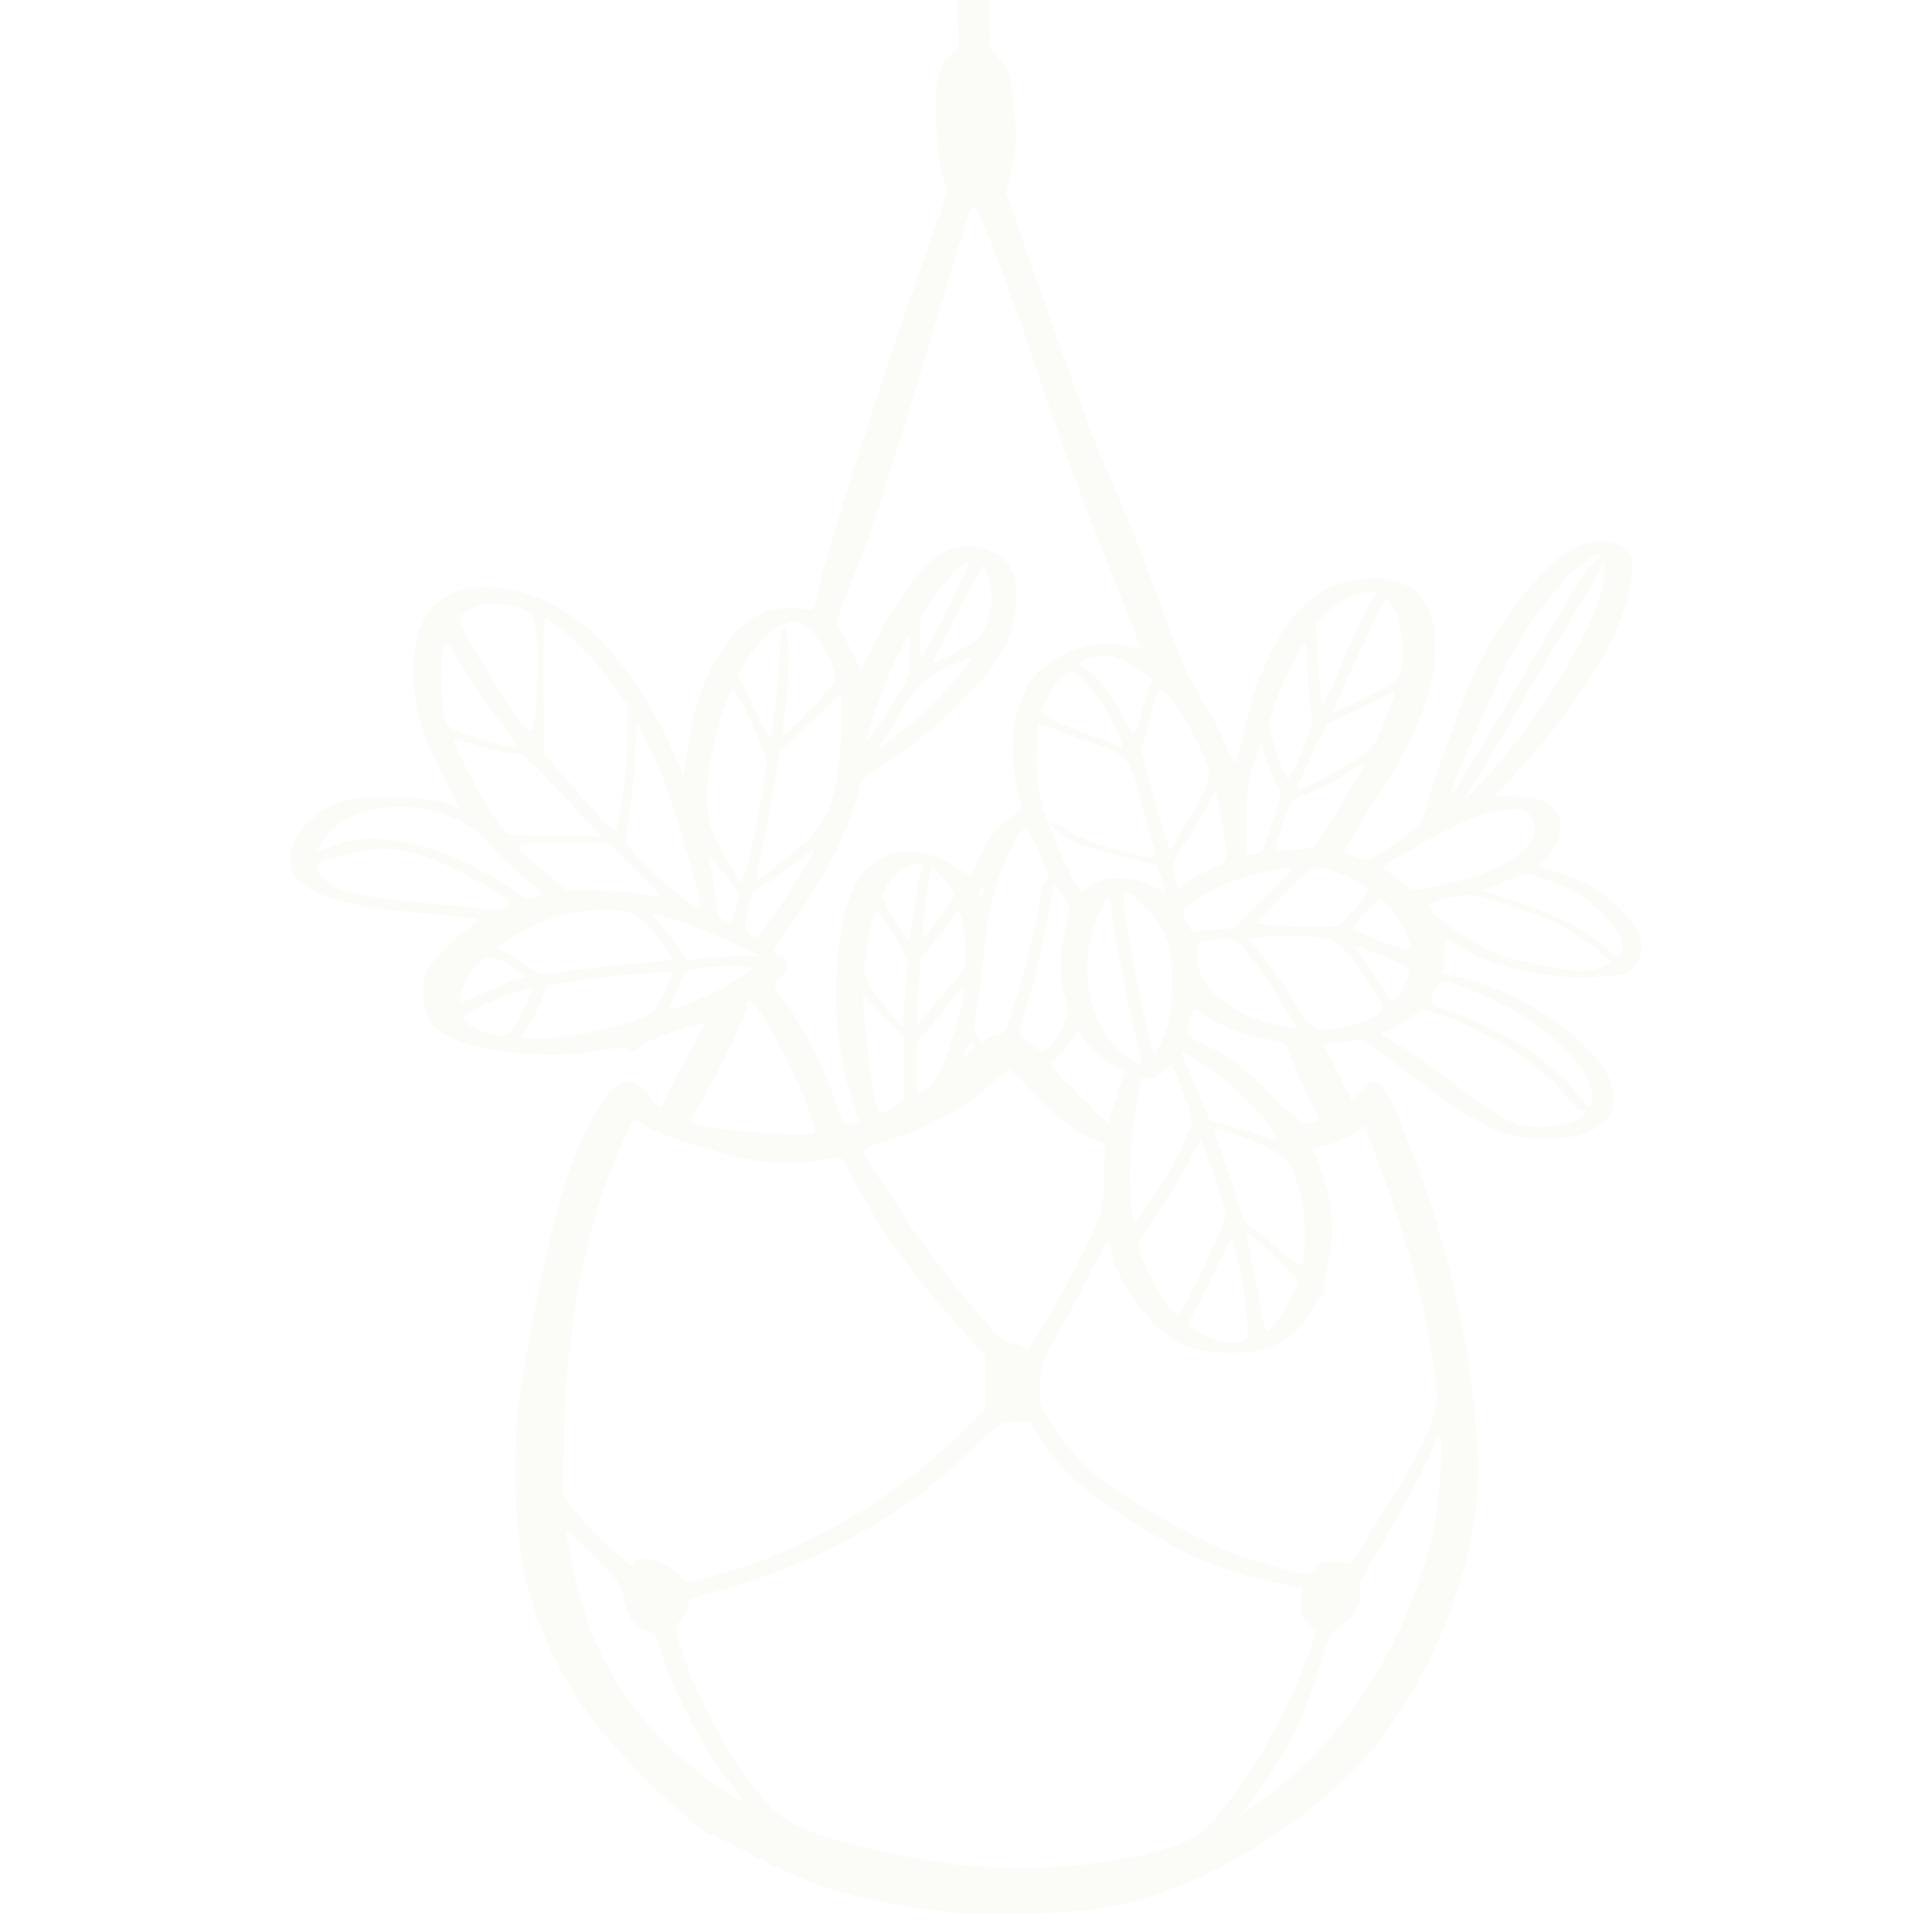 <?xml version="1.0" encoding="utf-8"?>
<!-- Generator: Adobe Illustrator 16.0.0, SVG Export Plug-In . SVG Version: 6.00 Build 0)  -->
<!DOCTYPE svg PUBLIC "-//W3C//DTD SVG 1.1//EN" "http://www.w3.org/Graphics/SVG/1.1/DTD/svg11.dtd">
<svg version="1.1" id="Calque_1" xmlns="http://www.w3.org/2000/svg" xmlns:xlink="http://www.w3.org/1999/xlink" x="0px" y="0px"
	 width="150px" height="150px" viewBox="0 0 150 150" enable-background="new 0 0 150 150" xml:space="preserve">
<g opacity="0.2">
	<path fill="#EDEADD" d="M74.356,0l0.086,3.765l-0.664,0.554c-0.367,0.306-0.79,1.004-0.943,1.551
		c-0.377,1.358-0.139,6.386,0.371,7.844l0.394,1.123l-1.671,4.721c-3.531,9.974-8.165,24.549-8.514,26.785
		c-0.119,0.769-0.267,1.047-0.518,0.982c-0.192-0.049-0.95-0.093-1.685-0.096c-2.435-0.016-4.311,1.44-5.946,4.613
		c-0.999,1.938-1.482,3.552-1.877,6.264l-0.305,2.104l-0.708-1.627c-1.819-4.177-4.485-7.982-7.057-10.075
		c-3.114-2.535-7.48-3.607-10.079-2.479c-2.332,1.016-3.287,3.175-3.086,6.978c0.134,2.536,0.594,3.959,2.455,7.61l1.101,2.154
		l-1.021-0.373c-1.578-0.58-6.304-0.702-8.027-0.212c-1.793,0.514-3.615,2.172-4.019,3.659c-0.806,2.977,2.283,4.447,10.728,5.106
		c2.101,0.165,3.818,0.369,3.818,0.454c0,0.086-0.433,0.451-0.963,0.813c-1.598,1.087-3.111,2.836-3.296,3.809
		c-0.236,1.237,0,2.614,0.589,3.426c1.423,1.967,8.002,2.995,13.255,2.073c1.198-0.21,1.974-0.253,2.023-0.111
		c0.124,0.354,0.462,0.274,0.94-0.217c0.428-0.438,4.923-1.992,4.923-1.7c0,0.084-0.71,1.462-1.577,3.063
		c-0.868,1.604-1.578,3.021-1.578,3.146c0,0.483-0.492,0.195-1.251-0.734c-0.689-0.845-0.897-0.957-1.649-0.895
		c-0.739,0.062-0.988,0.255-1.764,1.383c-2.176,3.157-3.656,7.721-5.384,16.578c-1.254,6.431-1.433,7.973-1.436,12.403
		c-0.009,7.374,1.484,12.459,5.335,18.184c2.165,3.218,8.389,9.342,10.102,9.939c0.429,0.148,1.706,0.773,2.841,1.386
		c4.956,2.675,8.492,3.685,16.016,4.573c0.467,0.056,2.923,0.067,5.46,0.026c4.922-0.076,7.339-0.484,11.061-1.861
		c6.469-2.392,13.505-7.545,16.891-12.368c4.826-6.877,7.455-15.101,7.001-21.906c-0.567-8.5-2.341-16.131-5.7-24.512
		c-1.669-4.165-2.081-4.55-3.379-3.152l-0.669,0.72l-1.118-2.21c-0.615-1.217-1.101-2.224-1.077-2.238
		c0.022-0.016,0.728-0.086,1.568-0.159l1.525-0.129l3.396,2.542c5.73,4.289,7.302,5.063,10.416,5.128
		c2.251,0.047,3.941-0.413,4.871-1.326c0.586-0.576,0.711-0.899,0.711-1.828c0-1.46-0.813-2.725-3.115-4.854
		c-1.999-1.847-5.602-3.733-8.439-4.418l-1.7-0.41l0.106-1.314c0.058-0.725,0.136-1.35,0.174-1.394
		c0.037-0.041,0.534,0.255,1.103,0.659c1.956,1.394,6.816,2.513,10.122,2.331c2.691-0.148,2.839-0.187,3.437-0.935
		c1.004-1.256,0.555-2.742-1.366-4.507c-1.49-1.37-2.97-2.215-4.772-2.723l-1.416-0.401l0.599-0.631
		c0.848-0.896,1.145-1.549,1.145-2.524c0-1.517-1.232-2.283-3.67-2.283h-1.455l1.952-2.142c5.075-5.563,8.411-11.258,8.691-14.834
		c0.114-1.474,0.078-1.637-0.502-2.206c-0.79-0.777-2.454-0.839-3.909-0.147c-2.113,1.006-5.544,5.184-7.485,9.117
		c-0.947,1.919-3.569,9.153-4.219,11.638c-0.176,0.675-0.593,1.088-2.235,2.217c-1.968,1.354-2.042,1.381-2.904,1.108
		c-0.488-0.151-0.962-0.343-1.056-0.427c-0.091-0.083,0.762-1.545,1.9-3.251c3.543-5.312,5.186-9.286,5.186-12.548
		c0-3.683-1.57-5.461-4.817-5.461c-4.854,0-8.088,3.757-9.981,11.595c-0.281,1.165-0.573,2.322-0.647,2.569
		c-0.098,0.319-0.338-0.045-0.841-1.276c-0.387-0.948-1.085-2.287-1.548-2.974c-1.129-1.671-2.083-3.788-3.365-7.459
		c-1.301-3.725-2.89-7.707-4.404-11.043c-0.945-2.078-3.265-8.482-7.096-19.592l-0.629-1.822l0.436-1.816
		c0.329-1.366,0.396-2.274,0.274-3.664c-0.299-3.452-0.409-3.89-1.201-4.777l-0.757-0.848L76.827,0 M124.522,43.6l0.011,0.885
		c0.033,2.74-3.719,9.557-8.045,14.618c-2.51,2.938-3.531,3.796-2.109,1.771c0.238-0.339,1.27-2.056,2.29-3.816
		c1.021-1.762,2.213-3.794,2.647-4.514c2.307-3.819,4.266-7.144,4.709-7.99L124.522,43.6z M117.073,51.316
		c1.514-2.866,3.995-6.146,5.581-7.378c1.223-0.948,1.647-1.129,1.647-0.697c0,0.131-0.123,0.211-0.274,0.179
		c-0.148-0.033-0.866,0.906-1.595,2.087c-1.327,2.157-1.939,3.188-6.728,11.33c-2.406,4.093-3.05,5.09-3.05,4.723
		C112.655,61.118,116.04,53.268,117.073,51.316z M109.379,66.045c3.937-2.253,5.932-3.102,7.535-3.202
		c1.353-0.084,1.539-0.04,1.896,0.462c1.318,1.851-1.166,4.031-5.912,5.187c-3.209,0.783-3.196,0.783-4.038,0.042
		c-0.42-0.369-0.965-0.781-1.211-0.919C107.104,67.316,107.006,67.405,109.379,66.045z M107.735,70.234
		c0.609,0.551,1.757,2.665,1.763,3.241c0.002,0.163-0.135,0.284-0.302,0.268c-0.586-0.059-4.299-1.521-4.243-1.673
		c0.031-0.084,0.533-0.658,1.111-1.271l1.057-1.12L107.735,70.234z M109.345,75.662c-0.08,0.339-0.324,0.929-0.543,1.312
		c-0.553,0.967-0.881,0.997-1.251,0.118c-0.176-0.415-0.79-1.385-1.368-2.156c-0.577-0.771-1.05-1.446-1.05-1.5
		c0-0.052,0.98,0.288,2.177,0.757C109.382,75.003,109.481,75.075,109.345,75.662z M106.209,68.979
		c0.091,0.145-0.304,0.809-0.875,1.477c-0.574,0.667-1.208,1.283-1.41,1.371c-0.532,0.229-6.364,0.062-6.271-0.179
		c0.044-0.11,0.972-1.126,2.064-2.258c1.579-1.633,2.129-2.057,2.669-2.057C103.121,67.333,105.938,68.545,106.209,68.979z
		 M101.901,65.775c-0.157,0.047-0.86,0.144-1.562,0.215c-0.944,0.094-1.274,0.049-1.274-0.179c0-0.457,0.98-3.337,1.22-3.58
		c0.115-0.117,0.904-0.502,1.758-0.854c0.854-0.354,2.061-0.99,2.685-1.411c0.623-0.422,1.133-0.673,1.133-0.557
		C105.86,59.79,102.193,65.689,101.901,65.775z M107.277,56.515c-0.698,1.67-0.751,1.727-2.73,2.92
		c-2.144,1.292-3.79,2.06-3.771,1.758c0.03-0.554,2.11-4.93,2.417-5.084c0.294-0.148,1.693-0.809,4.938-2.332
		C108.396,53.653,108.168,54.384,107.277,56.515z M108.324,47.434c0.62,1.37,0.761,4.571,0.228,5.204
		c-0.172,0.202-0.983,0.735-1.805,1.187c-1.4,0.765-3.313,1.631-3.313,1.498c0-0.209,3.95-8.666,4.131-8.845
		C107.703,46.342,107.996,46.71,108.324,47.434z M102.865,47.734c1.012-1.04,2.027-1.591,3.249-1.758
		c0.614-0.086,0.957-0.061,0.793,0.052c-0.328,0.231-1.772,3.206-3.136,6.456c-0.508,1.212-0.998,2.207-1.086,2.207
		s-0.238-1.407-0.335-3.123l-0.177-3.125L102.865,47.734z M101.148,50.142c0.291-0.238,0.347-0.044,0.354,1.241
		c0.007,0.835,0.104,2.312,0.22,3.283c0.199,1.698,0.175,1.836-0.633,3.697c-0.463,1.063-0.934,2.025-1.049,2.14
		c-0.249,0.248-1.461-3.389-1.461-4.389C98.58,55.322,100.624,50.57,101.148,50.142z M96.772,63.705
		c0.012-2.152,0.127-3.028,0.577-4.364l0.563-1.67l0.534,1.551c0.294,0.854,0.669,1.766,0.835,2.027
		c0.251,0.403,0.173,0.84-0.503,2.743c-0.706,1.99-0.878,2.275-1.412,2.337l-0.606,0.069L96.772,63.705z M97.615,67.822
		c1.205-0.287,2.355-0.488,2.556-0.446c0.235,0.049-0.479,0.895-2.007,2.378l-2.374,2.302l-1.622,0.161l-1.622,0.159l-0.401-0.764
		c-0.38-0.721-0.378-0.787,0.044-1.197C93.219,69.42,95.517,68.321,97.615,67.822z M74.922,81.645
		c0.237-0.775,0.323-0.853,0.618-0.562c0.163,0.16,0.071,0.39-0.28,0.699C74.737,82.239,74.737,82.239,74.922,81.645z
		 M72.768,83.601c-0.282,0.405-0.759,0.896-1.06,1.091l-0.546,0.351v-2.14c0-1.856,0.066-2.197,0.5-2.583
		c0.275-0.245,1.05-1.174,1.722-2.065c0.672-0.89,1.276-1.618,1.348-1.618C75.233,76.636,73.613,82.383,72.768,83.601z M74.31,75.92
		c-0.422,0.46-1.266,1.452-1.874,2.206c-0.606,0.756-1.152,1.372-1.212,1.372s-0.028-1.146,0.068-2.547l0.177-2.546l1.063-1.283
		c0.585-0.707,1.243-1.555,1.464-1.886c0.54-0.809,0.711-0.446,0.919,1.94C75.08,75.08,75.078,75.087,74.31,75.92z M72.86,71.388
		l-1.213,1.492l0.021-0.806c0.012-0.443,0.154-1.719,0.318-2.834l0.297-2.026l0.895,0.911c0.491,0.5,0.896,1.104,0.896,1.342
		C74.074,69.702,73.527,70.565,72.86,71.388z M71.708,67.29c-0.173,0.109-0.467,1.368-0.68,2.92c-0.207,1.501-0.397,2.806-0.424,2.9
		c-0.095,0.328-2.112-3.108-2.112-3.597c0-0.271,0.42-0.924,0.935-1.456c0.735-0.761,1.106-0.962,1.759-0.96
		C71.688,67.1,71.892,67.176,71.708,67.29z M69.413,72.653l1.087,1.835l-0.216,2.639l-0.215,2.639l-0.867-1.028
		c-1.838-2.176-2.227-2.939-2.059-4.057c0.418-2.817,0.702-4.021,0.933-3.947C68.215,70.779,68.816,71.644,69.413,72.653z
		 M68.585,78.901l1.584,1.67l0.011,2.449l0.011,2.446l-0.788,0.475c-0.87,0.521-1.065,0.566-1.243,0.283
		c-0.231-0.366-0.842-4.48-1-6.727L67,77.23L68.585,78.901z M68.492,88.679c3.494-1.093,6.271-2.564,8.325-4.411
		c0.73-0.655,1.436-1.192,1.567-1.192s0.872,0.708,1.646,1.574c1.625,1.821,3.608,3.363,4.871,3.789l0.883,0.298l-0.046,2.426
		c-0.025,1.336-0.193,2.838-0.374,3.341c-0.494,1.381-3.393,6.981-4.516,8.731c-0.547,0.852-1.013,1.546-1.034,1.544
		c-0.021-0.002-0.203-0.107-0.402-0.234c-0.2-0.128-0.6-0.232-0.889-0.235c-0.32-0.002-0.967-0.488-1.669-1.256
		c-1.742-1.901-5.197-6.321-6.199-7.933c-0.487-0.785-1.552-2.396-2.361-3.576c-0.811-1.181-1.397-2.214-1.305-2.298
		C67.083,89.165,67.759,88.909,68.492,88.679z M76.369,74.131c0.208-2.93,1.051-6.26,2.088-8.259c0.521-1.006,1.147-1.779,1.3-1.609
		c0.045,0.049,0.476,0.935,0.96,1.971c0.733,1.57,0.821,1.925,0.54,2.146c-0.185,0.146-0.413,0.801-0.505,1.457
		c-0.237,1.7-0.984,4.836-1.858,7.799c-0.7,2.38-0.796,2.562-1.448,2.702c-0.384,0.084-0.761,0.25-0.836,0.37
		c-0.234,0.374-0.504,0.248-0.788-0.364c-0.206-0.444-0.189-1.012,0.061-2.326C76.065,77.06,76.283,75.312,76.369,74.131z
		 M76.018,69.434c-0.002-0.223,0.106-0.469,0.24-0.551c0.133-0.081,0.241-0.06,0.239,0.047c-0.003,0.105-0.11,0.354-0.239,0.551
		C76.054,69.788,76.021,69.782,76.018,69.434z M82.104,56.681c0.722,0.311,2.056,0.806,2.966,1.101
		c2.365,0.768,2.666,1.123,3.438,4.065c0.361,1.376,0.799,3.014,0.972,3.638c0.384,1.384,0.465,1.372-2.984,0.438
		c-1.64-0.443-2.878-0.941-3.593-1.445c-1.146-0.811-1.858-0.793-0.817,0.019c1.119,0.869,2.291,1.336,5.018,1.992l2.716,0.655
		l0.362,1.049c0.2,0.577,0.313,1.049,0.248,1.049c-0.063,0-0.577-0.233-1.138-0.521c-1.436-0.733-3.51-0.741-4.509-0.015
		C84.375,69,83.996,69.24,83.94,69.24c-0.258,0-1.918-3.479-2.626-5.5c-0.693-1.977-0.791-2.562-0.8-4.796
		c-0.007-1.398,0.054-2.608,0.134-2.687C80.728,56.18,81.384,56.37,82.104,56.681z M80.793,55.23l0.524-1.064
		c0.634-1.286,1.577-2.209,2.069-2.024c0.821,0.31,3.13,3.694,3.653,5.351c0.181,0.574,0.009,0.659-0.615,0.302
		c-0.211-0.123-1.304-0.553-2.426-0.954c-1.121-0.403-2.302-0.929-2.623-1.17L80.793,55.23z M91.01,75.32
		c0.055,1.051-0.018,2.53-0.161,3.286c-0.322,1.704-1.127,3.548-1.325,3.038c-0.422-1.084-1.809-8.032-2.225-11.15
		c-0.201-1.508,0-1.573,1.287-0.432C90.127,71.432,90.893,73.092,91.01,75.32z M82.669,77.359c0.319,1.216,0.309,1.383-0.157,2.447
		c-0.274,0.629-0.728,1.3-1.004,1.49c-0.64,0.441-0.637,0.441-1.413-0.23c-0.357-0.311-0.758-0.602-0.888-0.649
		c-0.136-0.049,0.067-1.01,0.471-2.229c0.39-1.181,0.985-3.542,1.324-5.249c0.338-1.706,0.671-3.364,0.741-3.683l0.127-0.581
		l0.597,0.7c0.63,0.74,0.641,1.065,0.115,3.443C82.243,74.353,82.271,75.857,82.669,77.359z M83.663,84.891
		c-2.295-2.281-2.355-2.37-1.831-2.646c0.299-0.157,0.847-0.729,1.218-1.272l0.673-0.985l0.636,0.944
		c0.349,0.518,1.16,1.241,1.801,1.604l1.166,0.661l-0.644,2.026l-0.645,2.027L83.663,84.891z M84.705,72.574
		c0.283-1.249,1.164-3.028,1.39-2.807c0.057,0.057,0.223,0.954,0.369,1.993c0.298,2.127,1.305,7.18,1.825,9.16
		c0.188,0.716,0.343,1.386,0.343,1.489c0,0.326-0.364,0.208-1.186-0.388C84.934,80.2,83.835,76.412,84.705,72.574z M88.172,86.058
		c0.401-2.495,0.423-2.548,0.978-2.376c0.352,0.111,0.693-0.029,1.164-0.47l0.665-0.626l0.768,1.929
		c0.422,1.063,0.769,2.194,0.769,2.517c0,0.756-1.672,4.023-3.194,6.239c-0.653,0.953-1.229,1.731-1.277,1.731
		c-0.047,0-0.164-0.847-0.257-1.884C87.613,91.206,87.753,88.647,88.172,86.058z M91.789,81.645c0.102,0,0.843,0.432,1.647,0.959
		c1.805,1.187,4.068,3.323,5.11,4.825c0.753,1.088,0.67,1.414-0.23,0.896c-0.213-0.122-1.284-0.476-2.379-0.788l-1.993-0.564
		l-1.17-2.664C92.132,82.843,91.688,81.645,91.789,81.645z M90.027,93.877c0.901-1.306,1.959-3.038,2.351-3.846
		s0.783-1.471,0.869-1.471c0.088,0,0.566,1.289,1.066,2.86l0.908,2.859l-0.484,1.256c-0.268,0.688-0.978,2.275-1.577,3.521
		c-0.601,1.246-1.245,2.467-1.434,2.714c-0.323,0.423-0.381,0.398-1.111-0.475c-0.751-0.896-2.226-4.008-2.226-4.697
		C88.39,96.409,89.127,95.185,90.027,93.877z M92.502,102.266c0.126-0.126,0.884-1.613,1.684-3.307
		c1.178-2.493,1.48-2.971,1.591-2.505c0.073,0.317,0.299,1.273,0.498,2.125c0.198,0.854,0.432,2.421,0.518,3.482
		c0.152,1.893,0.145,1.937-0.423,2.086c-0.669,0.175-0.803,0.17-1.809-0.067c-0.962-0.225-2.288-0.996-2.288-1.329
		C92.272,102.608,92.375,102.391,92.502,102.266z M96.806,95.717c0.297,0,3.959,3.472,3.959,3.754c0,0.438-0.896,2.16-1.617,3.105
		c-0.325,0.427-0.679,0.775-0.789,0.775c-0.107,0-0.329-0.833-0.493-1.849c-0.162-1.017-0.493-2.734-0.733-3.817
		C96.891,96.603,96.743,95.717,96.806,95.717z M99.386,97.104c-0.776-0.716-1.749-1.529-2.16-1.811
		c-0.598-0.403-0.841-0.839-1.19-2.127c-0.239-0.893-0.753-2.469-1.136-3.504c-0.385-1.036-0.647-1.935-0.584-1.995
		c0.204-0.201,3.868,1.175,4.862,1.822c0.827,0.542,1.043,0.879,1.551,2.415c0.438,1.328,0.592,2.322,0.595,3.884
		c0.003,1.208-0.106,2.204-0.26,2.356C100.869,98.333,100.41,98.048,99.386,97.104z M98.437,84.775
		c-2.202-2.139-2.98-2.733-4.553-3.465c-1.515-0.706-1.863-0.966-1.737-1.29c0.089-0.223,0.221-0.698,0.295-1.061
		c0.138-0.673,0.413-0.841,0.684-0.41c0.316,0.505,3.093,1.684,4.785,2.034c0.965,0.199,1.821,0.438,1.901,0.532
		s0.343,0.707,0.585,1.363c0.242,0.655,0.813,1.928,1.269,2.827c0.456,0.898,0.796,1.662,0.754,1.695
		c-0.043,0.033-0.358,0.129-0.703,0.209C101.167,87.341,100.765,87.039,98.437,84.775z M96.851,78.886
		c-2.689-1.365-3.853-2.709-3.89-4.49c-0.013-0.616,0.031-1.171,0.098-1.236c0.064-0.064,0.683-0.182,1.373-0.262
		c1.601-0.188,1.814,0.004,4.42,3.911c1.081,1.624,1.927,2.987,1.88,3.029C100.544,79.995,97.625,79.279,96.851,78.886z
		 M94.785,63.326c0.22,1.089,0.399,2.363,0.398,2.83c0,0.804-0.071,0.879-1.308,1.384c-0.72,0.292-1.501,0.741-1.736,0.997
		c-0.626,0.681-0.765,0.588-0.951-0.638c-0.15-0.985-0.09-1.21,0.565-2.108c0.403-0.554,1.162-1.779,1.683-2.723l0.949-1.719
		L94.785,63.326z M90.371,53.654c0.796,0.708,2.22,2.999,2.933,4.72c0.685,1.657,0.688,1.682,0.281,2.751
		c-0.226,0.594-0.912,1.912-1.526,2.928c-0.614,1.018-1.174,1.849-1.245,1.849c-0.07,0-0.601-1.713-1.178-3.806l-1.049-3.803
		l0.667-2.521C89.896,53.346,89.938,53.267,90.371,53.654z M89.432,52.992c-0.123,0.081-0.423,0.898-0.665,1.817
		c-0.665,2.498-0.717,2.535-1.469,1.059c-0.886-1.742-2.423-3.731-3.028-3.918c-0.703-0.221-0.604-0.513,0.273-0.813
		c1.058-0.362,1.797-0.328,2.706,0.123C88.458,51.861,89.676,52.827,89.432,52.992z M66.011,45.45
		c1.598-3.97,2.794-7.648,6.335-19.472c1.606-5.363,2.982-9.811,3.058-9.886c0.075-0.073,0.285,0.019,0.466,0.208
		c0.373,0.39,3.362,8.493,5.187,14.062c1.3,3.963,3.424,9.638,5.979,15.967c0.87,2.157,1.542,3.963,1.493,4.011
		c-0.049,0.049-0.562-0.037-1.139-0.19c-2.728-0.721-6.458,0.886-7.725,3.327c-1.219,2.348-1.359,5.852-0.366,9.091
		c0.071,0.232-0.19,0.525-0.727,0.808c-0.927,0.491-1.747,1.551-2.595,3.36c-0.308,0.657-0.574,1.223-0.592,1.26
		c-0.018,0.036-0.594-0.306-1.281-0.761c-2.089-1.383-4.707-1.464-6.308-0.195c-1.456,1.154-2.168,2.848-2.629,6.25
		c-0.542,3.995-0.208,8.486,0.863,11.626c0.394,1.153,0.699,2.113,0.679,2.136c-0.021,0.023-0.312,0.109-0.646,0.191
		c-0.575,0.142-0.637,0.057-1.166-1.623c-0.727-2.3-2.652-6.13-3.908-7.775c-0.974-1.273-0.983-1.305-0.54-1.789
		c0.246-0.271,0.521-0.617,0.607-0.769c0.226-0.395-0.075-1.035-0.484-1.035c-0.769,0-0.538-0.752,0.719-2.353
		c2.425-3.084,4.878-7.903,5.383-10.568c0.142-0.737,0.382-1.006,1.539-1.708c3.297-2.001,7.471-5.801,9.202-8.379
		c1.001-1.492,1.511-3.163,1.511-4.956c0-2.234-0.805-3.27-2.908-3.735c-1.22-0.268-2.484,0.029-3.586,0.847
		c-1.113,0.827-3.041,3.598-4.422,6.353l-1.17,2.339l-0.641-1.377c-0.353-0.757-0.814-1.565-1.028-1.796
		C64.815,48.529,64.88,48.264,66.011,45.45z M43.487,71.057c0.728-0.213,2.219-0.396,3.316-0.408
		c1.729-0.018,2.095,0.054,2.765,0.539c0.83,0.601,2.708,3.044,2.541,3.308c-0.056,0.089-1.223,0.233-2.596,0.321
		c-1.372,0.089-3.532,0.319-4.8,0.509c-1.268,0.191-2.416,0.347-2.549,0.345c-0.134-0.001-0.893-0.427-1.688-0.946
		s-1.56-0.987-1.698-1.039C38.16,73.451,41.315,71.689,43.487,71.057z M42.347,67.741c-2.828-2.357-2.851-2.317,1.302-2.317h3.551
		l2.214,2.147c2.204,2.134,2.259,2.297,0.639,1.879c-0.469-0.123-2.021-0.247-3.452-0.278l-2.604-0.054L42.347,67.741z
		 M51.301,71.806c-0.452-0.492-0.764-0.896-0.697-0.896c0.767,0,4.266,1.321,7.576,2.859l0.971,0.451l-1.481,0.016
		c-0.813,0.008-2.133,0.08-2.932,0.163l-1.454,0.149l-0.581-0.926C52.384,73.115,51.753,72.297,51.301,71.806z M56.403,68.048
		l1.07,1.313l-0.329,1.134c-0.345,1.193-0.421,1.256-1.069,0.885c-0.284-0.163-0.453-0.711-0.566-1.84
		c-0.088-0.886-0.256-1.977-0.373-2.425C54.896,66.206,54.906,66.213,56.403,68.048z M58.786,72.809
		c-0.065-0.002-0.312-0.113-0.546-0.247c-0.492-0.283-0.529-0.795-0.154-2.254c0.227-0.887,0.446-1.154,1.395-1.694
		c0.62-0.354,1.698-1.122,2.399-1.709c0.701-0.582,1.274-0.988,1.274-0.9c0,0.351-0.863,1.809-2.513,4.247
		C59.688,71.658,58.853,72.81,58.786,72.809z M59.052,66.404c0.244-1.034,0.682-3.263,0.971-4.949l0.526-3.067l2.288-2.206
		c1.259-1.214,2.337-2.206,2.395-2.206c0.274,0,0.063,4.996-0.279,6.628c-0.646,3.07-1.225,3.918-4.37,6.382
		c-0.914,0.716-1.731,1.301-1.818,1.301S58.807,67.439,59.052,66.404z M73.474,47.49c-0.993,1.992-1.864,3.622-1.937,3.622
		s-0.133-0.736-0.133-1.64c0-1.61,0.024-1.673,1.315-3.398c1.183-1.585,2.213-2.544,2.465-2.298
		C75.236,43.827,74.466,45.498,73.474,47.49z M76.294,43.958c0.26-0.002,0.691,1.442,0.691,2.314c0,1.192-0.478,2.852-0.935,3.253
		c-0.62,0.539-3.756,2.176-3.648,1.902C72.771,50.477,76.167,43.959,76.294,43.958z M73.462,51.857
		c1.064-0.524,1.971-0.921,2.013-0.878c0.226,0.221-3.117,3.915-4.705,5.2c-2.076,1.681-2.7,2.096-2.382,1.582
		C71.496,52.765,71.403,52.873,73.462,51.857z M69.191,54.858c-1.627,2.558-2.044,3.09-1.832,2.336
		c0.734-2.618,1.557-4.833,2.346-6.32l0.948-1.79l0.012,1.719C70.676,52.499,70.659,52.547,69.191,54.858z M57.839,51.436
		c1.281-2.039,2.702-3.186,3.95-3.186c1.089,0,3.065,2.913,3.063,4.515c0,0.41-3.842,4.43-4.044,4.231
		c-0.067-0.065-0.004-0.875,0.14-1.795c0.38-2.399,0.354-6.543-0.039-6.414c-0.192,0.063-0.323,0.658-0.359,1.629
		c-0.031,0.842-0.18,2.739-0.332,4.215c-0.151,1.477-0.345,2.683-0.429,2.683s-0.684-1.12-1.332-2.492l-1.181-2.493L57.839,51.436z
		 M55.241,58.699c0.502-2.538,1.334-5.2,1.625-5.2c0.359,0,2.648,4.896,2.648,5.662c-0.001,0.783-0.492,3.547-1.229,6.919
		c-0.295,1.345-0.605,2.445-0.688,2.445c-0.243,0-1.64-2.406-2.223-3.828C54.746,63.163,54.706,61.401,55.241,58.699z M49.45,56.002
		l0.811,1.669c0.443,0.919,1.02,2.194,1.278,2.832c0.474,1.172,2.442,7.723,2.751,9.155c0.1,0.46,0.071,0.775-0.07,0.775
		c-0.806,0-5.852-4.643-5.693-5.239c0.274-1.034,0.631-3.996,0.763-6.331L49.45,56.002z M42.325,48.012
		c0.323,0,2.555,1.871,3.522,2.95c0.546,0.61,1.416,1.712,1.931,2.451l0.938,1.339l-0.025,2.771
		c-0.014,1.524-0.205,3.669-0.425,4.767c-0.219,1.097-0.399,2.035-0.399,2.087c0,0.499-0.898-0.406-4.229-4.27l-1.396-1.617
		l-0.038-5.239C42.183,50.369,42.237,48.012,42.325,48.012z M36.788,47.135c0.854-0.434,2.814-0.343,3.921,0.182
		c0.66,0.311,0.746,0.489,0.922,1.892c0.108,0.852,0.13,2.757,0.05,4.236c-0.212,3.993-0.259,4.04-1.808,1.839
		c-0.712-1.012-1.988-3.023-2.838-4.47C35.356,47.959,35.35,47.864,36.788,47.135z M34.499,55.566
		c-0.323-1.161-0.348-4.56-0.039-5.371c0.193-0.51,0.342-0.346,1.629,1.788c0.779,1.292,2.061,3.181,2.848,4.198
		c1.423,1.838,1.428,1.848,0.752,1.83c-0.373-0.012-1.631-0.343-2.796-0.734C34.796,56.568,34.77,56.553,34.499,55.566z
		 M35.271,57.453c0.066-0.066,0.967,0.146,1.999,0.467c1.034,0.324,2.231,0.586,2.659,0.588c0.691,0.001,1.116,0.365,3.762,3.22
		l2.982,3.22l-3.347-0.028c-1.841-0.014-3.528-0.073-3.751-0.132s-0.841-0.771-1.375-1.583C37.051,61.451,35.1,57.621,35.271,57.453
		z M25.06,65.243c2.199-3.558,9.736-3.468,12.816,0.15c0.576,0.677,1.799,1.865,2.715,2.642l1.665,1.408l-0.677,0.231
		c-0.6,0.207-0.86,0.108-2.23-0.845c-4.561-3.17-10.003-4.485-13.305-3.211c-0.727,0.281-1.351,0.479-1.387,0.444
		C24.622,66.029,24.803,65.659,25.06,65.243z M33.794,70.201c-3.6-0.292-6.765-0.809-7.639-1.248
		c-1.559-0.788-2.047-1.948-0.914-2.179c0.366-0.073,1.411-0.337,2.322-0.585c1.866-0.506,3.227-0.4,5.839,0.451
		c1.476,0.481,5.8,2.848,6.113,3.347c0.091,0.144,0.014,0.354-0.17,0.47c-0.336,0.209-1.742,0.297-1.933,0.122
		C37.358,70.527,35.729,70.356,33.794,70.201z M36.683,75.323c0.913-1.249,1.544-1.307,3.014-0.281l1.163,0.813l-1.278,0.412
		c-0.702,0.227-1.797,0.67-2.432,0.985c-0.636,0.317-1.228,0.575-1.314,0.575C35.482,77.827,36.028,76.219,36.683,75.323z
		 M37.676,80.172c-0.861-0.242-1.698-0.824-1.698-1.185c0-0.284,2.566-1.517,4.078-1.959l1.287-0.376l-0.162,0.529
		c-0.089,0.291-0.492,1.144-0.896,1.899C39.495,80.555,39.315,80.63,37.676,80.172z M47.14,79.84
		c-1.268,0.333-3.261,0.675-4.429,0.762c-2.358,0.177-2.496,0.08-1.606-1.147c0.284-0.391,0.698-1.214,0.92-1.825l0.404-1.112
		l1.688-0.287c2.502-0.421,7.843-0.898,8.028-0.716c0.089,0.088-0.182,0.846-0.604,1.686C50.684,78.913,50.675,78.917,47.14,79.84z
		 M54.249,77.601c-1.446,0.607-2.259,0.839-2.256,0.644c0.001-0.031,0.269-0.701,0.594-1.49c0.57-1.379,0.631-1.436,1.637-1.592
		c1.548-0.238,4.077-0.228,4.077,0.017C58.301,75.507,56.09,76.828,54.249,77.601z M54.327,85.698
		c1.129-1.744,3.518-6.646,3.599-7.382c0.106-0.983,0.453-0.774,1.521,0.913c1.646,2.6,4.138,8.353,3.772,8.712
		c-0.431,0.424-8.423-0.208-9.396-0.742C53.545,87.047,53.643,86.758,54.327,85.698z M43.813,110.922
		c0.204-7.487,1.387-14.174,3.475-19.679c0.751-1.976,1.663-4.021,1.926-4.313c0.04-0.043,0.382,0.14,0.76,0.41
		c1.047,0.747,6.99,2.587,9.18,2.841c1.781,0.206,3.526,0.108,5.427-0.3c0.704-0.153,0.766-0.1,1.467,1.264
		c2.07,4.033,4.57,7.561,8.362,11.803l2.092,2.339v4.113l-2.608,2.538c-2.969,2.888-7.141,5.755-11.141,7.659
		c-2.764,1.314-3.576,1.622-6.876,2.615c-1.268,0.38-2.37,0.692-2.449,0.694c-0.08,0.002-0.345-0.215-0.591-0.481
		c-0.808-0.878-2.004-1.458-2.838-1.38c-0.609,0.059-0.785,0.181-0.755,0.526c0.044,0.521-3.911-3.238-4.934-4.687l-0.634-0.896
		L43.813,110.922z M57.636,139.846c-0.462,0-3.654-2.33-5.308-3.875c-4.167-3.89-6.638-8.367-7.854-14.234
		c-0.269-1.298-0.488-2.526-0.488-2.731s0.954,0.602,2.121,1.792c1.904,1.942,2.147,2.292,2.38,3.441
		c0.294,1.446,0.831,2.159,1.785,2.364c0.531,0.114,0.71,0.347,0.951,1.233c0.819,3.009,3.36,7.956,5.397,10.504
		C57.282,139.168,57.739,139.846,57.636,139.846z M84.278,144.753v0.002c-3.449,0.419-7.421,0.4-10.447-0.052
		c-7.16-1.071-11.748-2.397-13.429-3.88c-2.444-2.157-5.757-7.67-7.313-12.17c-0.738-2.136-0.744-2.283-0.126-3.053
		c0.267-0.335,0.485-0.803,0.485-1.043c0-0.313,0.29-0.509,1.03-0.695c8.133-2.054,15.495-5.974,20.565-10.949
		c2.521-2.475,2.559-2.502,3.726-2.517l1.179-0.015l1.068,1.624c1.432,2.178,2.795,3.432,6.01,5.531
		c4.923,3.214,7.182,4.227,11.674,5.242l2.427,0.546l-0.079,1.099c-0.067,0.923,0.017,1.187,0.531,1.655l0.61,0.556l-0.722,2.133
		c-1.379,4.073-4.662,9.729-7.356,12.677C92.485,143.221,90.013,144.056,84.278,144.753z M111.723,111.559
		c0.428-0.262,0.076,5.082-0.5,7.565c-1.532,6.626-5.1,13.149-9.577,17.515c-1.219,1.188-2.917,2.626-3.775,3.199l-1.562,1.038
		l1.097-1.409c2.331-3,3.946-6.312,5.306-10.888c0.468-1.571,0.667-1.913,1.348-2.31c0.983-0.567,1.642-1.752,1.5-2.696
		c-0.083-0.554,0.259-1.306,1.586-3.486c1.749-2.877,4.297-7.688,4.297-8.116C111.441,111.837,111.567,111.651,111.723,111.559z
		 M102.921,88.924c0.543-0.09,1.449-0.469,2.015-0.843l1.031-0.68l1.188,3.264c2.48,6.821,3.649,11.254,4.271,16.213
		c0.205,1.642,0.182,2.166-0.139,3.101c-0.734,2.141-1.713,4.003-4.049,7.708l-2.347,3.723l-1.193-0.112
		c-1.023-0.098-1.24-0.041-1.516,0.393c-0.458,0.722-0.826,0.679-4.936-0.572c-1.906-0.582-3.603-1.336-5.943-2.643
		c-5.787-3.23-7.265-4.422-9.433-7.607c-1.191-1.751-1.208-1.804-1.131-3.396c0.069-1.458,0.216-1.86,1.498-4.124
		c0.781-1.379,1.908-3.498,2.502-4.71c0.594-1.211,1.155-2.203,1.243-2.203c0.09,0,0.231,0.339,0.316,0.754
		c0.526,2.589,3.176,6.064,5.469,7.176c1.674,0.811,5.302,0.899,7.023,0.171c1.352-0.57,2.414-1.604,3.19-3.099
		c0.271-0.521,0.605-0.946,0.745-0.946c0.138,0,0.18-0.114,0.092-0.252c-0.087-0.141,0.029-1.005,0.259-1.923
		c0.534-2.145,0.392-5.023-0.347-7.01c-0.293-0.786-0.591-1.607-0.665-1.824C101.964,89.174,102.15,89.052,102.921,88.924z
		 M105.943,79.277c-0.555,0.254-1.646,0.527-2.427,0.606c-1.652,0.169-1.57,0.234-3.363-2.643c-0.652-1.043-1.646-2.455-2.212-3.138
		l-1.029-1.241l1.465-0.167c0.804-0.093,2.298-0.09,3.319,0.003c1.804,0.166,1.889,0.203,2.846,1.227
		c0.543,0.58,1.451,1.817,2.021,2.752C107.702,78.547,107.722,78.466,105.943,79.277z M122.368,87.009
		c-1.017,0.515-3.325,0.661-4.497,0.281c-1.256-0.406-2.323-1.095-5.559-3.581c-1.455-1.12-3.247-2.353-3.979-2.737
		c-1.235-0.652-1.289-0.716-0.75-0.879c0.321-0.096,1.095-0.534,1.722-0.973l1.139-0.796l1.748,0.585
		c3.281,1.097,7.668,3.958,9.286,6.055c0.514,0.666,1.088,1.212,1.273,1.212C123.328,86.176,123.122,86.625,122.368,87.009z
		 M112.113,76.16c0.663-0.003,4.574,1.712,6.26,2.745c1.721,1.054,4.182,3.421,4.833,4.648c0.323,0.606,0.446,1.219,0.396,1.967
		c-0.044,0.661-0.395,0.493-1.123-0.541c-1.619-2.296-6.015-5.192-9.581-6.313c-1.872-0.587-2.07-0.814-1.528-1.751
		C111.609,76.5,111.943,76.16,112.113,76.16z M124.12,75.191c-0.501,0.136-1.128,0.239-1.396,0.229
		c-0.851-0.035-4.321-0.688-5.703-1.073c-1.976-0.552-6.065-3.258-6.065-4.016c0-0.313,2.002-0.851,3.158-0.851
		c0.771,0,4.464,1.164,6.498,2.047c1.316,0.572,4.417,2.825,4.417,3.21C125.029,74.85,124.62,75.055,124.12,75.191z M125.913,73.892
		c-0.202,0.519-0.363,0.447-1.953-0.844c-1.477-1.2-4.132-2.436-7.22-3.359c-0.928-0.276-1.652-0.531-1.611-0.566
		c0.04-0.035,0.813-0.354,1.717-0.706l1.641-0.643l1.539,0.505c1.945,0.635,3.392,1.54,4.692,2.938
		C125.757,72.332,126.165,73.245,125.913,73.892z"/>
</g>
</svg>
